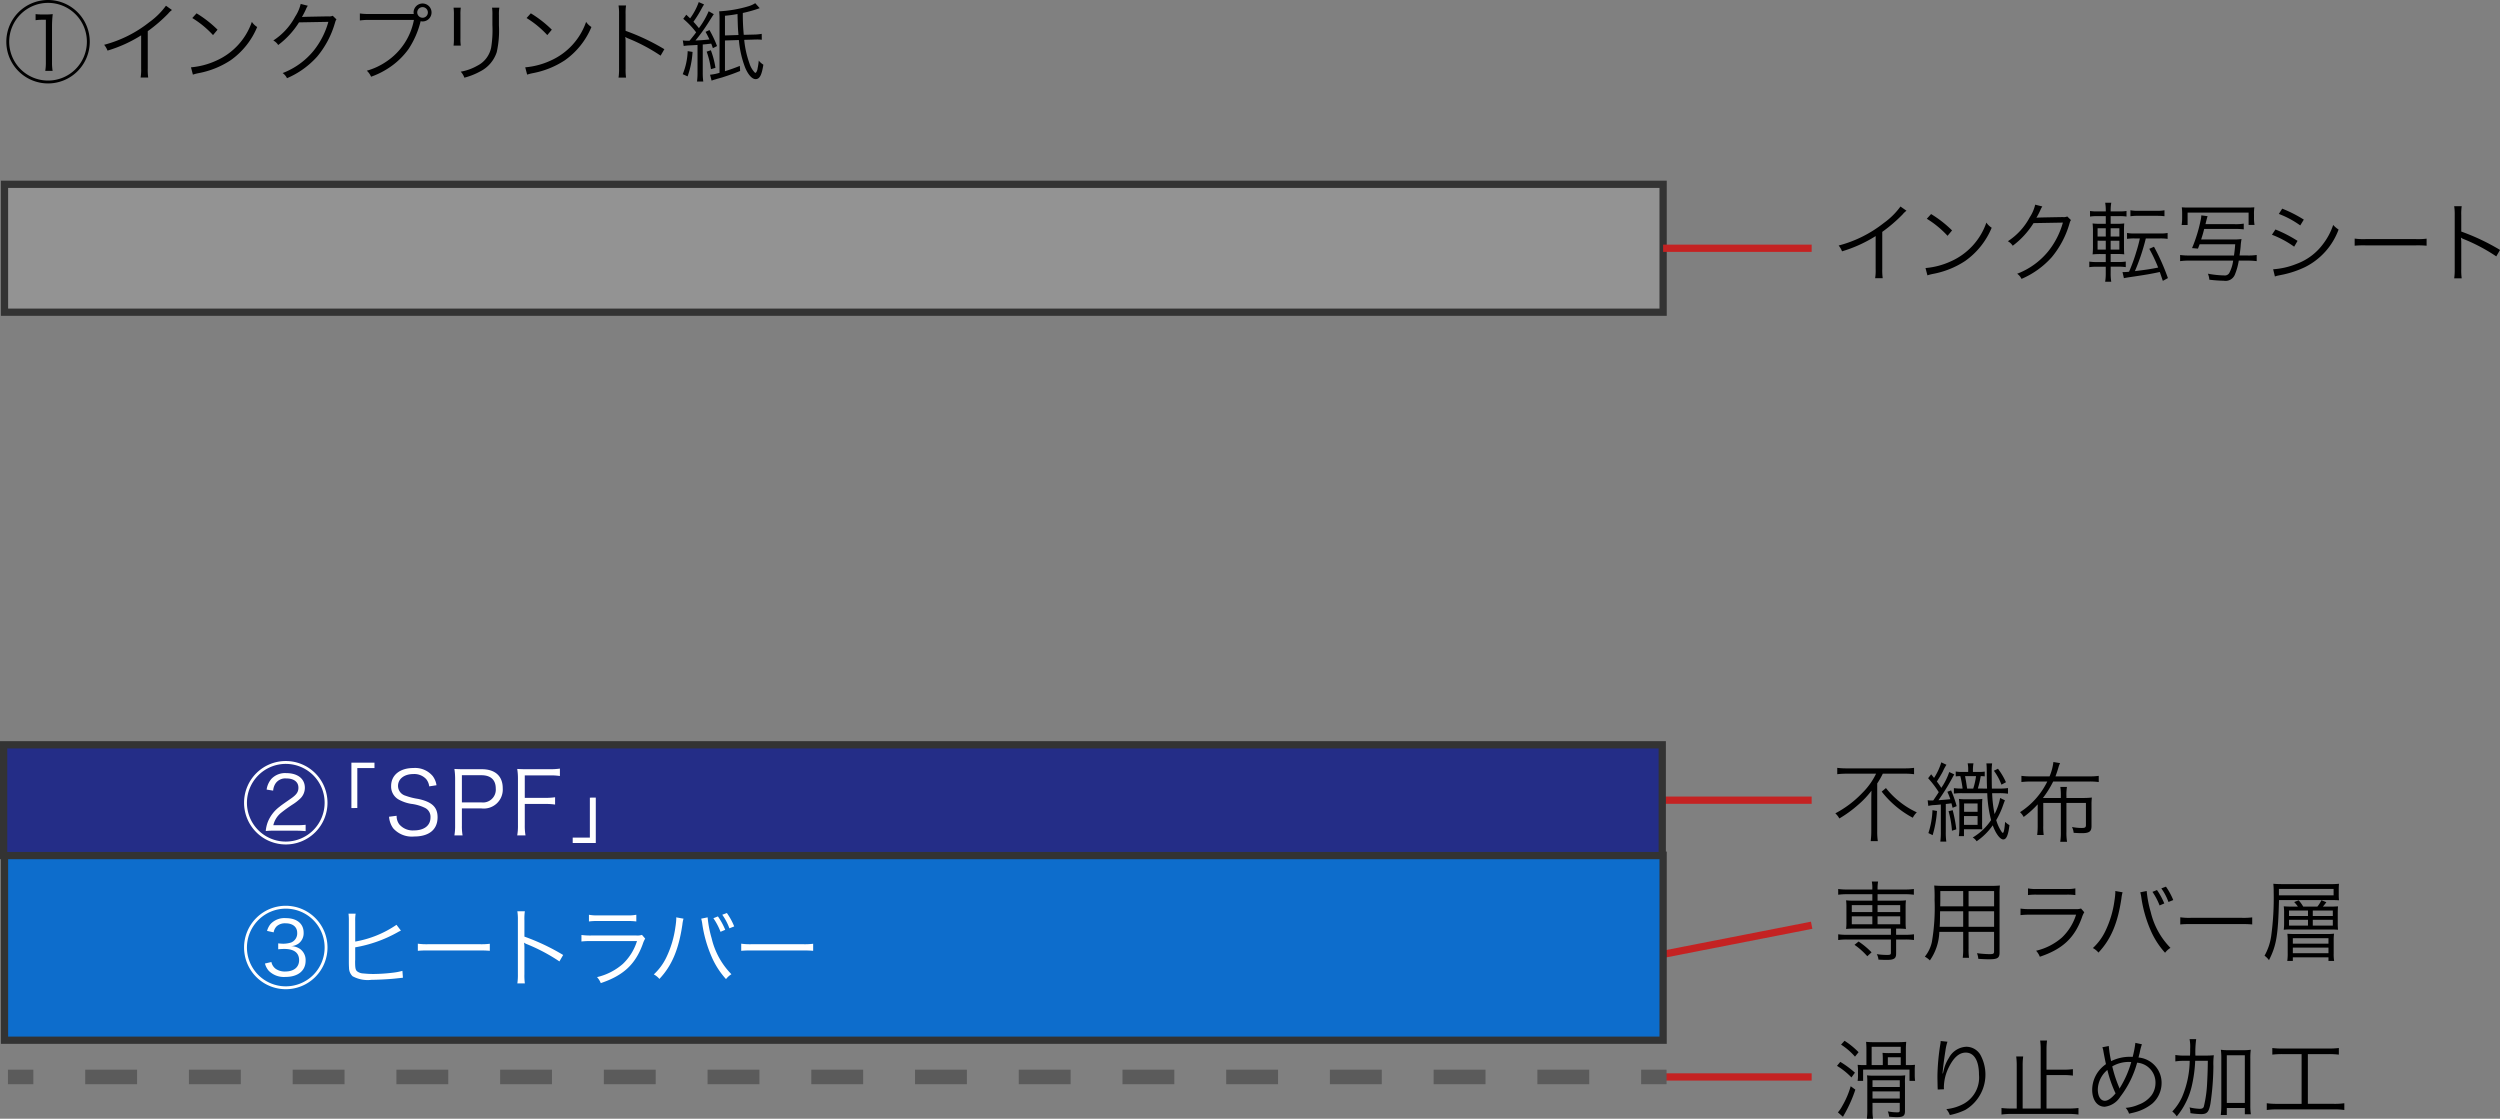 <svg id="レイヤー_1" data-name="レイヤー 1" xmlns="http://www.w3.org/2000/svg" viewBox="0 0 344.275 154.061"><rect x="0" y="0" width="344.275" height="154.061" fill="#808080" stroke="none"/><defs><style>.cls-1{fill:#939393;}.cls-1,.cls-3,.cls-4{stroke:#333;}.cls-1,.cls-2,.cls-3,.cls-4,.cls-6,.cls-7{stroke-miterlimit:10;}.cls-2,.cls-6,.cls-7{fill:none;}.cls-2{stroke:#c42222;}.cls-3{fill:#0d6dcc;}.cls-4{fill:#242d87;}.cls-5{fill:#fff;}.cls-6,.cls-7{stroke:#5b5b5b;stroke-width:2px;}.cls-7{stroke-dasharray:7.142 7.142;}</style></defs><path d="M12.361,5.991A5.745,5.745,0,1,1,6.616.246,5.749,5.749,0,0,1,12.361,5.991Zm-11.094,0A5.349,5.349,0,1,0,6.616.642,5.357,5.357,0,0,0,1.267,5.991ZM4.9,2.188a6.275,6.275,0,0,0,.852.049h.659a6.138,6.138,0,0,0,.852-.049,14.392,14.392,0,0,0-.1,1.692V8.857a6.718,6.718,0,0,0,.084,1.151H6.232a6.909,6.909,0,0,0,.084-1.151V2.968H5.788a6.009,6.009,0,0,0-.887.06Z" transform="translate(0 -0.246)"/><path d="M23.682,1.625a2.747,2.747,0,0,0-.527.5A21.193,21.193,0,0,1,20.348,4.54V9.648a7.972,7.972,0,0,0,.06,1.272H19.365a6.255,6.255,0,0,0,.072-1.248V5.115a18.743,18.743,0,0,1-4.63,2.1,2.8,2.8,0,0,0-.467-.8A16.883,16.883,0,0,0,20.564,3.3a10.085,10.085,0,0,0,2.291-2.267Z" transform="translate(0 -0.246)"/><path d="M26.3,9.517a10.452,10.452,0,0,0,3.49-.924,9.062,9.062,0,0,0,4.894-5.337,2.39,2.39,0,0,0,.731.708,10.512,10.512,0,0,1-3.658,4.581,12.088,12.088,0,0,1-4.474,1.787,6.343,6.343,0,0,0-.719.192Zm.768-7.436a15.644,15.644,0,0,1,2.89,2.254l-.623.744a13.236,13.236,0,0,0-2.855-2.35Z" transform="translate(0 -0.246)"/><path d="M42.39,1.037a2.258,2.258,0,0,0-.263.492A11.621,11.621,0,0,1,41.575,2.6c.156-.036.156-.036,3.622-.1a1.2,1.2,0,0,0,.624-.083l.515.5c-.108.144-.108.156-.24.588a12.691,12.691,0,0,1-2.4,4.51,11.76,11.76,0,0,1-4.174,3,1.815,1.815,0,0,0-.6-.708,10.2,10.2,0,0,0,4.233-3.034,11.031,11.031,0,0,0,2.063-4.018l-4.042.072a11.553,11.553,0,0,1-2.866,3.118,1.782,1.782,0,0,0-.672-.623,8.9,8.9,0,0,0,3.011-3.286A5.463,5.463,0,0,0,41.407.786Z" transform="translate(0 -0.246)"/><path d="M56.98,2.177a1.849,1.849,0,0,1-.024-.228A1.236,1.236,0,1,1,58.191,3.2a1.149,1.149,0,0,1-.264-.036A12.255,12.255,0,0,1,56.26,7a10.33,10.33,0,0,1-2.95,2.747A10.9,10.9,0,0,1,51.1,10.812a2.33,2.33,0,0,0-.588-.828,9.187,9.187,0,0,0,2.711-1.271A8.867,8.867,0,0,0,57,2.992H50.9a8.323,8.323,0,0,0-1.343.072V2.1a8.44,8.44,0,0,0,1.355.073H56.98Zm.479-.216a.743.743,0,0,0,.732.731.732.732,0,1,0-.732-.731Z" transform="translate(0 -0.246)"/><path d="M63.455,1.3a6.549,6.549,0,0,0-.048.995V5.523a6.34,6.34,0,0,0,.048,1H62.46a7.259,7.259,0,0,0,.048-1.007v-3.2A7.057,7.057,0,0,0,62.46,1.3Zm5.313,0a5.356,5.356,0,0,0-.06,1.044V3.76a13.511,13.511,0,0,1-.3,3.658A4.553,4.553,0,0,1,66.13,10.08a9.437,9.437,0,0,1-2.183.864,2.3,2.3,0,0,0-.5-.828A7,7,0,0,0,65.722,9.3,3.579,3.579,0,0,0,67.641,6.77a14.9,14.9,0,0,0,.168-3.058V2.356A6.665,6.665,0,0,0,67.761,1.3Z" transform="translate(0 -0.246)"/><path d="M72.329,9.517a10.464,10.464,0,0,0,3.491-.924,9.06,9.06,0,0,0,4.893-5.337,2.4,2.4,0,0,0,.732.708,10.521,10.521,0,0,1-3.659,4.581,12.082,12.082,0,0,1-4.473,1.787,6.232,6.232,0,0,0-.719.192ZM73.1,2.081a15.653,15.653,0,0,1,2.891,2.254l-.624.744a13.255,13.255,0,0,0-2.854-2.35Z" transform="translate(0 -0.246)"/><path d="M85.179,10.932a7.718,7.718,0,0,0,.072-1.26V2.225A7.115,7.115,0,0,0,85.179,1h1.032a7.532,7.532,0,0,0-.06,1.248V4.491a29.8,29.8,0,0,1,5.337,2.531l-.516.888A24.383,24.383,0,0,0,86.5,5.535a1.331,1.331,0,0,1-.371-.2l-.024.012a4.183,4.183,0,0,1,.048.708v3.61a8.154,8.154,0,0,0,.06,1.271Z" transform="translate(0 -0.246)"/><path d="M95.373,7.394a12.123,12.123,0,0,1-.684,3.37l-.671-.3A9.157,9.157,0,0,0,94.7,7.286ZM94.03,5.811a3.391,3.391,0,0,0,.647.047c.072,0,.072,0,.288-.011.684-.852.684-.852.9-1.152A11.685,11.685,0,0,0,94.09,2.836l.42-.564c.251.241.347.336.527.5A8.706,8.706,0,0,0,96.224.534l.732.323c-.084.132-.156.252-.288.48a15.457,15.457,0,0,1-1.175,1.907c.324.348.468.528.755.876a11.1,11.1,0,0,0,1.344-2.327L98.3,2.2c-.108.144-.108.144-.743,1.151a23.969,23.969,0,0,1-1.787,2.471c.9-.036,1.283-.073,1.93-.144-.227-.468-.287-.6-.539-1.044l.539-.252A15.333,15.333,0,0,1,98.743,6.59l-.576.288a5.941,5.941,0,0,0-.227-.624c-.732.084-.744.084-1.164.121v3.873a8.714,8.714,0,0,0,.072,1.224h-.863a9.077,9.077,0,0,0,.071-1.236v-3.8c-.419.023-.743.047-1.043.059a6.532,6.532,0,0,0-.863.084Zm3.861,1.355a11.873,11.873,0,0,1,.636,2.422l-.623.181a12.063,12.063,0,0,0-.588-2.411Zm6.729-5.793a18.768,18.768,0,0,1-2.327.66,28.953,28.953,0,0,0,.132,3.01l1.343-.036a6.458,6.458,0,0,0,1.128-.1l.011.816a5.076,5.076,0,0,0-.755-.036c-.132,0-.264,0-.384.012l-1.283.036a13.13,13.13,0,0,0,.719,3.226,3.1,3.1,0,0,0,.636,1.163.32.32,0,0,0,.24.156,1.227,1.227,0,0,0,.252-.636,8.272,8.272,0,0,0,.156-1.055,2.445,2.445,0,0,0,.635.564c-.227,1.451-.515,1.991-1.067,1.991-.48,0-1.019-.588-1.439-1.584a13.737,13.737,0,0,1-.864-3.8l-1.919.06v4.233c.828-.264,1.224-.408,2.051-.731l.036.7c-.887.359-1.427.551-2.254.815-.2.072-.2.072-.948.276a3.366,3.366,0,0,1-.4.119c-.167.061-.216.073-.324.121l-.216-.816a6.507,6.507,0,0,0,1.308-.264V2.884a9.771,9.771,0,0,0-.048-1.079,17.256,17.256,0,0,0,4.042-.7,3.672,3.672,0,0,0,.923-.42Zm-2.926,3.694c-.084-1.031-.084-1.031-.133-2.89-.659.119-.923.156-1.727.24v2.71Z" transform="translate(0 -0.246)"/><rect class="cls-1" x="0.619" y="25.38" width="228.409" height="17.614"/><path d="M262.542,29.267a2.716,2.716,0,0,0-.528.5,21.056,21.056,0,0,1-2.807,2.411v5.109a7.932,7.932,0,0,0,.061,1.271h-1.044a6.255,6.255,0,0,0,.072-1.248V32.757a18.717,18.717,0,0,1-4.629,2.1,2.778,2.778,0,0,0-.468-.8,16.875,16.875,0,0,0,6.224-3.106,10.043,10.043,0,0,0,2.291-2.267Z" transform="translate(0 -0.246)"/><path d="M265.161,37.159a10.446,10.446,0,0,0,3.491-.924,9.059,9.059,0,0,0,4.892-5.337,2.426,2.426,0,0,0,.732.708,10.512,10.512,0,0,1-3.658,4.581,12.065,12.065,0,0,1-4.473,1.787,6.3,6.3,0,0,0-.72.192Zm.768-7.436a15.645,15.645,0,0,1,2.89,2.255l-.623.743a13.26,13.26,0,0,0-2.855-2.35Z" transform="translate(0 -0.246)"/><path d="M281.25,28.679a2.292,2.292,0,0,0-.264.492,11.357,11.357,0,0,1-.552,1.068c.156-.036.156-.036,3.622-.1a1.19,1.19,0,0,0,.624-.084l.516.5c-.108.143-.108.155-.24.587a12.709,12.709,0,0,1-2.4,4.51,11.76,11.76,0,0,1-4.174,3,1.793,1.793,0,0,0-.6-.708,10.2,10.2,0,0,0,4.235-3.034A11.029,11.029,0,0,0,284.08,30.9l-4.042.072a11.522,11.522,0,0,1-2.866,3.118,1.79,1.79,0,0,0-.672-.623,8.889,8.889,0,0,0,3.011-3.286,5.5,5.5,0,0,0,.756-1.751Z" transform="translate(0 -0.246)"/><path d="M290.658,37.962a6.45,6.45,0,0,0,.084,1.08H289.9a6.7,6.7,0,0,0,.084-1.092v-.971h-1.212a6.312,6.312,0,0,0-1.055.06v-.768a5.9,5.9,0,0,0,1.043.06h1.224v-1.1h-.648a9.642,9.642,0,0,0-1.164.048,10.319,10.319,0,0,0,.049-1.188V32.169a9.757,9.757,0,0,0-.049-1.151,8.888,8.888,0,0,0,1.116.048h.7V30.011h-1.128a6.045,6.045,0,0,0-1.043.06V29.3a6.055,6.055,0,0,0,1.055.06h1.116v-.156a6.217,6.217,0,0,0-.084-1.043h.839a6.017,6.017,0,0,0-.084,1.043v.156h1.116a6.21,6.21,0,0,0,1.067-.06v.768a5.893,5.893,0,0,0-1.044-.06h-1.139v1.055h.828a7,7,0,0,0,1.044-.048c-.025.24-.037.576-.037,1.128v1.942c0,.588.012.936.037,1.188a7.794,7.794,0,0,0-1.092-.048h-.78v1.1h1.08a5.556,5.556,0,0,0,1-.06v.768a6.186,6.186,0,0,0-1.032-.06h-1.043Zm-1.8-6.284v1.139h1.128V31.678Zm0,1.715v1.223h1.128V33.393Zm3-.576V31.678h-1.2v1.139Zm0,1.8V33.393h-1.2v1.223Zm2.11-1.535a6.587,6.587,0,0,0-1.055.06v-.816a5.1,5.1,0,0,0,1.068.072h3.454a5.031,5.031,0,0,0,1.067-.072v.816a6.567,6.567,0,0,0-1.067-.06H295.5a29.083,29.083,0,0,1-1.5,4.5c1.487-.181,2.159-.276,3.2-.492a21.272,21.272,0,0,0-1.222-2.579l.647-.288a29.428,29.428,0,0,1,1.919,4.318l-.7.384-.419-1.224c-1.152.252-2.039.408-4.282.732-.289.048-.432.072-.66.12l-.192-.84a6.4,6.4,0,0,0,.9-.047,23.423,23.423,0,0,0,1.008-2.771,18.709,18.709,0,0,0,.48-1.811ZM293.38,29.2a4.975,4.975,0,0,0,1.068.072h2.567a4.841,4.841,0,0,0,1.055-.072v.816a1.459,1.459,0,0,1-.276-.024c-.156-.012-.456-.024-.779-.024h-2.567a6.623,6.623,0,0,0-1.068.059Z" transform="translate(0 -0.246)"/><path d="M307.688,31.114a6.82,6.82,0,0,0,1.3-.072v.791a9.3,9.3,0,0,0-1.3-.059h-4.15c-.132.527-.2.779-.42,1.451h4.354a8.027,8.027,0,0,0,1.211-.06,7.276,7.276,0,0,0-.108.8c-.024.42-.084.864-.168,1.464h1.032a7.432,7.432,0,0,0,1.331-.072v.851a10.321,10.321,0,0,0-1.331-.072H308.3a8.392,8.392,0,0,1-.527,1.907,1.379,1.379,0,0,1-1.524.864,18.285,18.285,0,0,1-2-.144,2.669,2.669,0,0,0-.2-.828,13.368,13.368,0,0,0,2.219.24.718.718,0,0,0,.72-.324,5.087,5.087,0,0,0,.54-1.715h-5.985a8.8,8.8,0,0,0-1.319.072V35.36a8.6,8.6,0,0,0,1.319.072h6.1c.084-.6.107-.792.168-1.548h-4.9l-.229.6-.815-.072a19.9,19.9,0,0,0,1.175-3.8,3.439,3.439,0,0,0,.1-.707l.863.108c-.059.192-.107.347-.287,1.1Zm-7.256.12a6.251,6.251,0,0,0,.071-1v-.492a6.649,6.649,0,0,0-.048-.948c.252.024.565.036,1.128.036h7.724c.563,0,.875-.012,1.14-.036a6.376,6.376,0,0,0-.049.948v.5a5.894,5.894,0,0,0,.072.984h-.815V29.519h-8.4v1.715Z" transform="translate(0 -0.246)"/><path d="M313.349,31.846a18.206,18.206,0,0,1,3.046,1.571l-.468.8a13.293,13.293,0,0,0-3.059-1.643Zm-.313,5.481a10.36,10.36,0,0,0,3.227-.744,7.894,7.894,0,0,0,3.6-2.674,8.94,8.94,0,0,0,1.439-2.687,3.581,3.581,0,0,0,.744.635,9.406,9.406,0,0,1-4.618,5.17,13.688,13.688,0,0,1-3.034,1.031c-.192.036-.407.084-.648.132a2.775,2.775,0,0,0-.467.132Zm1.248-8.348a17.8,17.8,0,0,1,2.974,1.511l-.491.8a12.622,12.622,0,0,0-2.95-1.583Z" transform="translate(0 -0.246)"/><path d="M324.261,33.1a8.489,8.489,0,0,0,1.487.072h6.969a9.449,9.449,0,0,0,1.451-.06v.971a13.806,13.806,0,0,0-1.464-.047h-6.956a13.185,13.185,0,0,0-1.487.047Z" transform="translate(0 -0.246)"/><path d="M337.966,38.574a7.718,7.718,0,0,0,.072-1.26V29.867a7.093,7.093,0,0,0-.072-1.223H339a7.544,7.544,0,0,0-.059,1.247v2.242a29.832,29.832,0,0,1,5.337,2.531l-.516.888a24.412,24.412,0,0,0-4.474-2.375,1.353,1.353,0,0,1-.372-.2l-.023.012a4.191,4.191,0,0,1,.048.708V37.3A8.187,8.187,0,0,0,339,38.574Z" transform="translate(0 -0.246)"/><line class="cls-2" x1="229.028" y1="34.187" x2="249.483" y2="34.187"/><path d="M254.338,123.389a8.46,8.46,0,0,0-1.2.072v-.792a8.3,8.3,0,0,0,1.212.072h3.489v-.108a4.5,4.5,0,0,0-.071-.995h.863a5.941,5.941,0,0,0-.072.995v.108h3.8a8.242,8.242,0,0,0,1.2-.072v.792a8.532,8.532,0,0,0-1.188-.072H258.56v.887h2.89a8.079,8.079,0,0,0,1.02-.047,6.447,6.447,0,0,0-.048.863v2.243a6.187,6.187,0,0,0,.048.839,9.122,9.122,0,0,0-1.031-.048h-.325v.852h1.26a8.217,8.217,0,0,0,1.2-.072v.792a8.333,8.333,0,0,0-1.187-.073h-1.272v1.956c0,.659-.288.851-1.271.851-.312,0-.455,0-1.163-.036a1.9,1.9,0,0,0-.228-.755,9.079,9.079,0,0,0,1.427.108c.432,0,.516-.048.516-.3v-1.824h-6.057a8.767,8.767,0,0,0-1.2.073v-.792a8.3,8.3,0,0,0,1.212.072H260.4v-.852h-5.157a8.919,8.919,0,0,0-1.02.048,6.422,6.422,0,0,0,.049-.839v-2.243a6.8,6.8,0,0,0-.049-.863,7.97,7.97,0,0,0,1.02.047h2.6v-.887Zm.672,1.5v.96h2.83v-.96Zm0,1.548v1.091h2.83v-1.091Zm2.135,5.492a9.683,9.683,0,0,0-1.763-1.571l.564-.456a10.917,10.917,0,0,1,1.787,1.488Zm1.415-6.08h3.118v-.96H258.56Zm0,1.679h3.118v-1.091H258.56Z" transform="translate(0 -0.246)"/><path d="M271.093,130.837a8.615,8.615,0,0,0,.06,1.308h-.864a8.771,8.771,0,0,0,.061-1.308V128.57h-3.286a7.237,7.237,0,0,1-1.3,3.934,2.926,2.926,0,0,0-.695-.516,4.824,4.824,0,0,0,.971-2.027,28.072,28.072,0,0,0,.371-5.816,18.226,18.226,0,0,0-.048-1.955,12.794,12.794,0,0,0,1.32.048h6.452a11.594,11.594,0,0,0,1.271-.048,10.15,10.15,0,0,0-.047,1.175v8.048c0,.755-.276.935-1.44.935-.384,0-.983-.024-1.486-.06a2.837,2.837,0,0,0-.181-.779,15.328,15.328,0,0,0,1.716.132c.527,0,.635-.06.635-.36V128.57h-3.514Zm-3.922-5.1c-.012.336-.012.623-.012.791-.011.744-.011.792-.047,1.344h3.238V125.74Zm3.179-2.782H267.2v1.427l-.013.671h3.167Zm4.257,2.1v-2.1h-3.514v2.1Zm-3.514,2.819h3.514V125.74h-3.514Z" transform="translate(0 -0.246)"/><path d="M278.246,125.368a8.634,8.634,0,0,0,1.4.072H285.8a2.02,2.02,0,0,0,.779-.084l.445.516a3.435,3.435,0,0,0-.336.755c-1.02,2.8-2.675,4.33-5.782,5.373a2.585,2.585,0,0,0-.515-.827,8.239,8.239,0,0,0,3.562-1.823,7.391,7.391,0,0,0,1.943-3.142h-6.261a11.038,11.038,0,0,0-1.391.06Zm1.032-2.783a5.434,5.434,0,0,0,1.259.084h4a5.449,5.449,0,0,0,1.26-.084v.924a7.982,7.982,0,0,0-1.247-.06h-4.03a7.982,7.982,0,0,0-1.247.06Z" transform="translate(0 -0.246)"/><path d="M292.3,123.125a4.721,4.721,0,0,0-.156.816c-.5,3.418-1.451,5.673-3.166,7.484a2.64,2.64,0,0,0-.768-.624,7.688,7.688,0,0,0,1.738-2.375,13.877,13.877,0,0,0,1.236-4.161,9.518,9.518,0,0,0,.12-1.128,1.326,1.326,0,0,0-.012-.192Zm3.321-.18a15.158,15.158,0,0,0,.552,2.879,10.473,10.473,0,0,0,2.723,4.953,2.78,2.78,0,0,0-.743.672,11.16,11.16,0,0,1-2-3.118,17.56,17.56,0,0,1-1.26-4.414,5.616,5.616,0,0,0-.155-.792Zm1.416-.132a9.455,9.455,0,0,1,1.007,1.847l-.647.276a8.9,8.9,0,0,0-.984-1.871Zm1.236-.467a9.114,9.114,0,0,1,1.006,1.847l-.659.264a7.935,7.935,0,0,0-.983-1.872Z" transform="translate(0 -0.246)"/><path d="M300.248,126.567a8.5,8.5,0,0,0,1.488.072H308.7a9.473,9.473,0,0,0,1.452-.06v.972a13.74,13.74,0,0,0-1.464-.048h-6.956a13.132,13.132,0,0,0-1.488.048Z" transform="translate(0 -0.246)"/><path d="M313.84,124.193c-.12,4.845-.348,6.248-1.379,8.275a2.712,2.712,0,0,0-.612-.612,7.773,7.773,0,0,0,.912-2.674,38.774,38.774,0,0,0,.348-6.069,11.128,11.128,0,0,0-.048-1.163c.419.036.815.048,1.438.048h6.345a11.381,11.381,0,0,0,1.26-.048,7.944,7.944,0,0,0-.036.8v.708a6.5,6.5,0,0,0,.036.768c-.372-.024-.7-.036-1.2-.036Zm7.52-.648v-.887h-7.532v.887Zm-4.917,1.547a4.745,4.745,0,0,0-.516-.623l.623-.24a4.983,4.983,0,0,1,.624.863h1.955a4.375,4.375,0,0,0,.552-.875l.683.276c-.179.239-.288.383-.479.6h.983a10.894,10.894,0,0,0,1.1-.036c-.024.312-.036.588-.036.923v1.368c0,.42.012.659.036.935-.3-.024-.612-.035-1.056-.035h-5.337a7.846,7.846,0,0,0-1.08.035,6.906,6.906,0,0,0,.049-.959v-1.271a6.625,6.625,0,0,0-.049-1,9.658,9.658,0,0,0,1.092.036Zm3.813,3.778a8.672,8.672,0,0,0,1.164-.048,7.015,7.015,0,0,0-.048.936v1.81a5.878,5.878,0,0,0,.06,1.008h-.779v-.492h-4.906v.492h-.767a6.6,6.6,0,0,0,.059-1.055v-1.715a7.541,7.541,0,0,0-.048-.972c.276.024.648.036,1.164.036Zm-5.037-2.482h2.615v-.756h-2.615Zm0,1.319h2.615v-.792h-2.615Zm.528,2.494h4.906v-.755h-4.906Zm0,1.308h4.906v-.768h-4.906Zm2.746-5.121h2.759v-.756h-2.759Zm0,1.319h2.759v-.792h-2.759Z" transform="translate(0 -0.246)"/><line class="cls-2" x1="229.028" y1="131.419" x2="249.483" y2="127.414"/><rect class="cls-3" x="0.619" y="117.77" width="228.409" height="25.478"/><line class="cls-2" x1="229.028" y1="110.194" x2="249.483" y2="110.194"/><rect class="cls-4" x="0.5" y="102.565" width="228.409" height="15.257"/><path class="cls-5" d="M45.1,110.792a5.745,5.745,0,1,1-5.745-5.746A5.748,5.748,0,0,1,45.1,110.792Zm-11.094,0a5.349,5.349,0,1,0,5.349-5.35A5.356,5.356,0,0,0,34.007,110.792Zm3.73,3.849a9.3,9.3,0,0,0-1.139.048,4.571,4.571,0,0,1,.311-1.319,4.934,4.934,0,0,1,1.572-2.015c.239-.2.467-.36,1.5-1.08.851-.575,1.115-.959,1.115-1.559,0-.791-.623-1.271-1.667-1.271a1.638,1.638,0,0,0-1.463.66,2.073,2.073,0,0,0-.348,1.019l-.9-.144a2.869,2.869,0,0,1,.659-1.475,2.583,2.583,0,0,1,2.051-.792c1.571,0,2.555.78,2.555,2.016a2.048,2.048,0,0,1-.672,1.522,6.414,6.414,0,0,1-1.031.792,19.439,19.439,0,0,0-1.607,1.164,3.118,3.118,0,0,0-1.032,1.679h3.226a9.718,9.718,0,0,0,1.224-.06v.875c-.456-.036-.828-.06-1.235-.06Z" transform="translate(0 -0.246)"/><path class="cls-5" d="M48.391,111.523v-6.249h3.178v.744H49.206v5.5Z" transform="translate(0 -0.246)"/><path class="cls-5" d="M59.108,108.537a1.968,1.968,0,0,0-.419-1,2.225,2.225,0,0,0-1.776-.695c-1.235,0-2.1.659-2.1,1.631a1.413,1.413,0,0,0,1.043,1.355,8.787,8.787,0,0,0,1.715.432c1.919.407,2.687,1.139,2.687,2.53,0,1.691-1.164,2.651-3.227,2.651a3.425,3.425,0,0,1-2.89-1.139,3.092,3.092,0,0,1-.564-1.584l1.044-.132a1.869,1.869,0,0,0,.371,1.188,2.428,2.428,0,0,0,2,.827c1.428,0,2.291-.671,2.291-1.787a1.37,1.37,0,0,0-.695-1.283,5.9,5.9,0,0,0-1.979-.588,5.4,5.4,0,0,1-1.631-.551,2.049,2.049,0,0,1-1.116-1.9c0-1.511,1.211-2.482,3.07-2.482a3.161,3.161,0,0,1,2.651,1.1,2.752,2.752,0,0,1,.527,1.271Z" transform="translate(0 -0.246)"/><path class="cls-5" d="M62.575,115.289a7.425,7.425,0,0,0,.1-1.343v-6.441a8.84,8.84,0,0,0-.1-1.367c.432.024.768.036,1.319.036h2.447c1.847,0,2.891.948,2.891,2.615a2.617,2.617,0,0,1-2.951,2.782H63.607v2.363a7.411,7.411,0,0,0,.095,1.355Zm3.706-4.546a1.767,1.767,0,0,0,1.991-1.907c0-1.2-.7-1.835-1.991-1.835H63.607v3.742Z" transform="translate(0 -0.246)"/><path class="cls-5" d="M72.267,113.886a7.542,7.542,0,0,0,.1,1.4h-1.14a7.444,7.444,0,0,0,.1-1.4v-6.381a8.216,8.216,0,0,0-.1-1.367c.42.024.744.036,1.32.036h3.178a9.327,9.327,0,0,0,1.379-.084v1.019a8.417,8.417,0,0,0-1.379-.084H72.267v3.095h2.806a9.179,9.179,0,0,0,1.368-.084v1.007a8.365,8.365,0,0,0-1.368-.084H72.267Z" transform="translate(0 -0.246)"/><path class="cls-5" d="M82.046,110.084v6.249H78.867v-.744H81.23v-5.5Z" transform="translate(0 -0.246)"/><path class="cls-5" d="M45.1,130.725a5.745,5.745,0,1,1-5.745-5.745A5.749,5.749,0,0,1,45.1,130.725Zm-11.094,0a5.349,5.349,0,1,0,5.349-5.349A5.356,5.356,0,0,0,34.007,130.725Zm3.37,2a1.527,1.527,0,0,0,.588.935,2.174,2.174,0,0,0,1.319.372c1.176,0,1.907-.588,1.907-1.559,0-1.019-.7-1.547-2.038-1.547a7.537,7.537,0,0,0-.84.048v-.816c.228.024.54.048.732.048a3.691,3.691,0,0,0,1.043-.167,1.347,1.347,0,0,0,.839-1.344c0-.792-.611-1.3-1.595-1.3a1.714,1.714,0,0,0-1.2.384,1.5,1.5,0,0,0-.444.863l-.911-.2a2.536,2.536,0,0,1,.491-.959,2.613,2.613,0,0,1,2.111-.8c1.5,0,2.435.768,2.435,1.991a1.772,1.772,0,0,1-.72,1.523,2.061,2.061,0,0,1-1.007.348,2.158,2.158,0,0,1,1.3.432,1.894,1.894,0,0,1,.7,1.571c0,1.379-1.056,2.231-2.771,2.231a2.944,2.944,0,0,1-2.3-.84,2.429,2.429,0,0,1-.528-1.007Z" transform="translate(0 -0.246)"/><path class="cls-5" d="M48.918,129.909A14.419,14.419,0,0,0,54.6,127.6l.612.8a4.249,4.249,0,0,0-.516.264,18.241,18.241,0,0,1-5.781,2.039v1.751a.211.211,0,0,1-.012.072v.144c0,.839.048,1.115.252,1.319a1.516,1.516,0,0,0,.912.312,12.483,12.483,0,0,0,1.415.072,23.707,23.707,0,0,0,2.746-.192,7.987,7.987,0,0,0,1.188-.24l.071.948-1.127.12c-.768.083-2.351.167-3.178.167a4.349,4.349,0,0,1-2.627-.491,1.6,1.6,0,0,1-.491-1.152c-.013-.2-.024-.443-.024-.935v-5.529a7.192,7.192,0,0,0-.048-1h.983a5.547,5.547,0,0,0-.06,1.008Z" transform="translate(0 -0.246)"/><path class="cls-5" d="M57.54,130.2a8.489,8.489,0,0,0,1.488.072H66a9.465,9.465,0,0,0,1.452-.06v.972a13.717,13.717,0,0,0-1.463-.048H59.028a13.109,13.109,0,0,0-1.488.048Z" transform="translate(0 -0.246)"/><path class="cls-5" d="M71.245,135.666a7.7,7.7,0,0,0,.072-1.259v-7.448a7.1,7.1,0,0,0-.072-1.223h1.032a7.511,7.511,0,0,0-.06,1.247v2.243a29.683,29.683,0,0,1,5.336,2.53l-.515.888a24.506,24.506,0,0,0-4.474-2.375,1.331,1.331,0,0,1-.371-.2l-.024.012a4.3,4.3,0,0,1,.048.708v3.61a8.146,8.146,0,0,0,.06,1.271Z" transform="translate(0 -0.246)"/><path class="cls-5" d="M80.072,129a8.607,8.607,0,0,0,1.4.072h6.153a2.026,2.026,0,0,0,.78-.084l.443.515a3.5,3.5,0,0,0-.335.756c-1.02,2.795-2.675,4.33-5.781,5.373a2.6,2.6,0,0,0-.516-.827,8.228,8.228,0,0,0,3.562-1.824,7.368,7.368,0,0,0,1.943-3.142h-6.26a11.212,11.212,0,0,0-1.391.06Zm1.031-2.783a5.439,5.439,0,0,0,1.259.084h4.006a5.439,5.439,0,0,0,1.259-.084v.924a7.99,7.99,0,0,0-1.247-.06H82.35a7.99,7.99,0,0,0-1.247.06Z" transform="translate(0 -0.246)"/><path class="cls-5" d="M94.126,126.755a4.832,4.832,0,0,0-.156.816c-.5,3.418-1.451,5.673-3.166,7.484a2.614,2.614,0,0,0-.768-.624,7.721,7.721,0,0,0,1.74-2.375,13.906,13.906,0,0,0,1.235-4.161,9.518,9.518,0,0,0,.12-1.128,1.326,1.326,0,0,0-.012-.192Zm3.322-.18A15.079,15.079,0,0,0,98,129.454a10.464,10.464,0,0,0,2.723,4.953,2.783,2.783,0,0,0-.744.672,11.2,11.2,0,0,1-2-3.119,17.624,17.624,0,0,1-1.259-4.413,5.573,5.573,0,0,0-.156-.792Zm1.416-.132a9.562,9.562,0,0,1,1.007,1.847l-.648.276a8.831,8.831,0,0,0-.983-1.871Zm1.235-.467a9.121,9.121,0,0,1,1.008,1.847l-.66.263a7.912,7.912,0,0,0-.984-1.871Z" transform="translate(0 -0.246)"/><path class="cls-5" d="M102.073,130.2a8.489,8.489,0,0,0,1.488.072h6.968a9.457,9.457,0,0,0,1.451-.06v.972a13.705,13.705,0,0,0-1.463-.048h-6.956a13.109,13.109,0,0,0-1.488.048Z" transform="translate(0 -0.246)"/><path d="M254.315,106.79a10.81,10.81,0,0,0-1.308.072v-.876a9.853,9.853,0,0,0,1.295.072h7.976a9.29,9.29,0,0,0,1.307-.072v.876a10.063,10.063,0,0,0-1.295-.072h-3.01a10.18,10.18,0,0,1-.768,1.343v6.644a8.6,8.6,0,0,0,.084,1.3h-.983a11.245,11.245,0,0,0,.084-1.3V110.5c0-.48.011-.888.024-1.368a12.218,12.218,0,0,1-1.835,1.943,16.5,16.5,0,0,1-2.591,1.883,2.713,2.713,0,0,0-.552-.707,14.339,14.339,0,0,0,3.706-2.8,9.6,9.6,0,0,0,1.907-2.662Zm5.4,1.979a11.284,11.284,0,0,0,1.848,1.858,11.572,11.572,0,0,0,2.4,1.488,2.775,2.775,0,0,0-.551.743,13.424,13.424,0,0,1-4.283-3.6Z" transform="translate(0 -0.246)"/><path d="M265.461,110.448a3.129,3.129,0,0,0,.481.035c.047,0,.071,0,.287-.011.324-.468.576-.852.756-1.14a13.742,13.742,0,0,0-1.463-1.919l.42-.539c.2.251.252.312.395.5a8.273,8.273,0,0,0,1-2.147l.708.336a6.087,6.087,0,0,0-.479.888c-.2.4-.529.935-.84,1.415.288.384.42.576.611.876a8.741,8.741,0,0,0,1.092-2.183l.7.335c-.1.145-.143.228-.359.624a29.886,29.886,0,0,1-1.823,2.927c1.247-.1,1.247-.1,1.631-.144a10,10,0,0,0-.408-1.02l.516-.192a15.913,15.913,0,0,1,.768,2.171l-.564.228c-.072-.3-.1-.408-.156-.624-.4.06-.4.06-.779.1v3.8a9.018,9.018,0,0,0,.071,1.38H267.2a9.165,9.165,0,0,0,.073-1.38v-3.73c-.241.024-.241.024-.78.072a4.82,4.82,0,0,0-.948.12Zm1.284,1.475a15.684,15.684,0,0,1-.6,3.334l-.587-.288a11.393,11.393,0,0,0,.563-3.154Zm2.159-.108a19.368,19.368,0,0,1,.5,2.639l-.6.192a12.988,12.988,0,0,0-.468-2.687Zm4.737-2.975c-.036-.671-.036-.863-.048-2.578a7.292,7.292,0,0,0-.048-.887h.792a6.817,6.817,0,0,0-.06,1.115c0,.9.011,1.727.024,2.35h.936a7.4,7.4,0,0,0,1.283-.071v.779a7.716,7.716,0,0,0-1.283-.072h-.9a17.415,17.415,0,0,0,.335,2.878,8.111,8.111,0,0,0,.768-2.218l.66.323c-.072.168-.12.3-.277.732a11.1,11.1,0,0,1-.922,1.991,5.587,5.587,0,0,0,.707,1.559c.12.18.131.192.228.192.132-.1.2-.5.287-1.511a2.871,2.871,0,0,0,.6.456c-.168,1.379-.42,1.967-.852,1.967s-1.032-.78-1.451-1.943a8.6,8.6,0,0,1-2.22,2.195,1.482,1.482,0,0,0-.539-.516,7.866,7.866,0,0,0,2.531-2.4,17.007,17.007,0,0,1-.528-3.706h-3.43a7.9,7.9,0,0,0-1.163.06v-.755a7.972,7.972,0,0,0,1.2.059,16.051,16.051,0,0,0-.312-1.715,5.976,5.976,0,0,0-.636.037v-.672a4.606,4.606,0,0,0,.888.06h.827v-.156a4.42,4.42,0,0,0-.072-1.032h.8a5.433,5.433,0,0,0-.072,1.044v.144h.7a5.147,5.147,0,0,0,.924-.048v.66a5.218,5.218,0,0,0-.552-.037,12.584,12.584,0,0,1-.4,1.715Zm-.684,4.642a8.738,8.738,0,0,0,.025.983c-.3-.024-.445-.024-1-.024h-1.523v.948h-.708a7.13,7.13,0,0,0,.072-1.116V111.4a7.707,7.707,0,0,0-.06-1.139,5.122,5.122,0,0,0,.864.048h1.535a5.089,5.089,0,0,0,.827-.048c-.024.276-.036.576-.036,1.151Zm-2.494.36h1.871V112.63h-1.871Zm.012-1.8h1.859v-1.151h-1.859Zm1.259-3.2a9.186,9.186,0,0,0,.384-1.715h-1.511a1.793,1.793,0,0,1,.048.264c.084.384.131.756.24,1.451Zm3.886-.539a7.673,7.673,0,0,0-1.044-1.919l.564-.276a9.369,9.369,0,0,1,1.1,1.859Z" transform="translate(0 -0.246)"/><path d="M287.673,107.162a8.719,8.719,0,0,0,1.344-.073v.852a9.192,9.192,0,0,0-1.344-.072h-4.929a13.793,13.793,0,0,1-1.415,2.267H283.8v-.24a8.252,8.252,0,0,0-.072-1.283h.911a6.684,6.684,0,0,0-.071,1.283v.24h2.386a11.008,11.008,0,0,0,1.116-.06,7.722,7.722,0,0,0-.048.983v2.951c0,.743-.313.971-1.32.971-.4,0-.576-.012-1.139-.048a2.258,2.258,0,0,0-.228-.8,7.179,7.179,0,0,0,1.307.133c.492,0,.612-.073.612-.4v-3.047h-2.686V114.8a7.6,7.6,0,0,0,.084,1.367h-.936a7.949,7.949,0,0,0,.084-1.379v-3.97h-2.423v3.131a8.142,8.142,0,0,0,.06,1.283h-.9a9.387,9.387,0,0,0,.073-1.283v-2.939a12.981,12.981,0,0,1-1.931,1.739,2.629,2.629,0,0,0-.5-.659,10.493,10.493,0,0,0,3.754-4.222h-2.195a10.952,10.952,0,0,0-1.368.072v-.852a8.988,8.988,0,0,0,1.368.073h2.506a7.046,7.046,0,0,0,.528-1.979l.924.155a3.02,3.02,0,0,0-.228.6c-.12.408-.264.84-.408,1.224Z" transform="translate(0 -0.246)"/><path d="M253.427,146.475a13.308,13.308,0,0,1,2.015,1.487l-.48.659a9.484,9.484,0,0,0-1.991-1.595ZM255.5,150.3a18.208,18.208,0,0,1-1.464,3.31c-.011.013-.215.384-.239.432l-.7-.611a4.681,4.681,0,0,0,.612-.9,11.753,11.753,0,0,0,1.151-2.7Zm-1.487-6.728a10.988,10.988,0,0,1,1.931,1.571l-.493.612a9.147,9.147,0,0,0-1.919-1.655Zm8.743,3.346a8.684,8.684,0,0,0,.959-.036,6.452,6.452,0,0,0-.036.78v.635a6.531,6.531,0,0,0,.048.792h-.768v-1.547H256.57v1.547h-.756a4.554,4.554,0,0,0,.048-.779v-.66a5.5,5.5,0,0,0-.048-.768,9.054,9.054,0,0,0,.983.036h.228v-2.123a9.782,9.782,0,0,0-.048-1.079,9.986,9.986,0,0,0,1.176.048h3.082a12.192,12.192,0,0,0,1.271-.048,10.485,10.485,0,0,0-.048,1.116v2.086ZM257.864,153a7.562,7.562,0,0,0,.073,1.307h-.852a9.86,9.86,0,0,0,.06-1.3v-3.586a8.728,8.728,0,0,0-.036-1.092,6.286,6.286,0,0,0,.947.048h3.2a7.687,7.687,0,0,0,1.115-.048,8.029,8.029,0,0,0-.036,1.092v3.826c0,.66-.24.839-1.115.839-.313,0-.732-.024-1.067-.06a2.883,2.883,0,0,0-.181-.731,6.931,6.931,0,0,0,1.332.132c.239,0,.311-.06.311-.276v-1.031h-3.754Zm1.416-6.968c0-.3-.012-.54-.037-.8a8.954,8.954,0,0,0,.936.036h1.571V144.4h-4.006v2.519h1.536Zm2.338,3.909v-.935h-3.754v.935Zm0,1.584v-.984h-3.754v.984Zm.132-4.606v-1.079h-1.775v1.079Z" transform="translate(0 -0.246)"/><path d="M268.184,143.7a6.783,6.783,0,0,0-.277,1.235c-.191,1.212-.359,2.519-.395,3.131l.048.012c.024-.1.024-.1.084-.348a5.339,5.339,0,0,1,.731-1.787,2.864,2.864,0,0,1,2.4-1.548,2.256,2.256,0,0,1,1.918,1.068,5.655,5.655,0,0,1-2.051,7.628,9.058,9.058,0,0,1-2.135.708,2.473,2.473,0,0,0-.479-.816,6.33,6.33,0,0,0,2.434-.756,4.13,4.13,0,0,0,2.064-3.981c0-1.932-.672-3.047-1.824-3.047-.912,0-1.679.684-2.363,2.087a6.271,6.271,0,0,0-.647,2.675c0,.048,0,.108.012.287l-.864.037v-.133l-.012-.216-.024-1.247v-.276a30.3,30.3,0,0,1,.408-4.425,2.294,2.294,0,0,0,.036-.384Z" transform="translate(0 -0.246)"/><path d="M284.92,152.9a10.051,10.051,0,0,0,1.307-.072v.9a9.56,9.56,0,0,0-1.307-.084h-7.928a10.211,10.211,0,0,0-1.367.084v-.9a10.519,10.519,0,0,0,1.367.072h.732V146.99a9.831,9.831,0,0,0-.072-1.259h.96a9.379,9.379,0,0,0-.073,1.259V152.9h2.483v-8.108a8.741,8.741,0,0,0-.073-1.259h.949a9.253,9.253,0,0,0-.073,1.259v2.759h2.387a9.309,9.309,0,0,0,1.247-.072v.888a9.519,9.519,0,0,0-1.247-.073h-2.387V152.9Z" transform="translate(0 -0.246)"/><path d="M290.4,144.292a15.536,15.536,0,0,0,.324,2.086,5.724,5.724,0,0,1,2.566-.6c.084,0,.228,0,.4.012a13.587,13.587,0,0,0,.372-1.931l.9.192a9.41,9.41,0,0,0-.323,1.259c-.061.2-.084.336-.145.564a3.5,3.5,0,0,1,3.179,3.49,3.771,3.771,0,0,1-1.307,2.878,6.369,6.369,0,0,1-2.423,1.188c-.18.048-.24.06-.755.179a2,2,0,0,0-.468-.8,5.421,5.421,0,0,0,1.786-.444,3.9,3.9,0,0,0,1.8-1.307,2.948,2.948,0,0,0,.527-1.7,2.741,2.741,0,0,0-2.53-2.77,13.6,13.6,0,0,1-2.327,4.7,2.932,2.932,0,0,1-2.135,1.367c-1.043,0-1.726-.935-1.726-2.351a4.3,4.3,0,0,1,.695-2.29,4.6,4.6,0,0,1,1.2-1.224c-.084-.384-.227-1.091-.336-1.691a2.815,2.815,0,0,0-.156-.636Zm-1.032,4.293a3.588,3.588,0,0,0-.479,1.68c0,.947.384,1.57.972,1.57.419,0,.935-.359,1.474-1.019a16.633,16.633,0,0,1-1.127-3.226A3.551,3.551,0,0,0,289.368,148.585Zm2.519,1.571a2.211,2.211,0,0,1,.144-.263,13.7,13.7,0,0,0,1.463-3.394c-.131,0-.24-.013-.3-.013a4.479,4.479,0,0,0-2.315.612,17,17,0,0,0,.9,2.783,2.078,2.078,0,0,1,.1.275Z" transform="translate(0 -0.246)"/><path d="M303.618,145.611a11.688,11.688,0,0,0,1.248-.048,9.456,9.456,0,0,0-.06,1.523,36.722,36.722,0,0,1-.4,5.109c-.215,1.2-.467,1.475-1.3,1.475a10.7,10.7,0,0,1-1.463-.131,3.019,3.019,0,0,0-.121-.792,7.255,7.255,0,0,0,1.4.192c.324,0,.48-.084.564-.288a16.676,16.676,0,0,0,.455-3.226c.061-1.139.084-1.811.1-3.094H302.3a18.873,18.873,0,0,1-.455,3.406,9.888,9.888,0,0,1-.876,2.41,9.255,9.255,0,0,1-1.211,1.835,2.722,2.722,0,0,0-.612-.671,7.412,7.412,0,0,0,1.344-1.991,13.177,13.177,0,0,0,1.055-4.989h-.72a7.043,7.043,0,0,0-1.259.084v-.888a7.1,7.1,0,0,0,1.319.084h.7c.024-.336.024-.588.024-.96a5.487,5.487,0,0,0-.084-1.307h.912a13.226,13.226,0,0,0-.109,2.267Zm3.036,8.18h-.829a11.055,11.055,0,0,0,.073-1.368v-6.356a9.086,9.086,0,0,0-.061-1.259,7.021,7.021,0,0,0,1.056.059h2.014a7.032,7.032,0,0,0,1.044-.059,9.214,9.214,0,0,0-.06,1.259v6.452a8.559,8.559,0,0,0,.072,1.175h-.827v-.863h-2.482Zm0-1.656h2.482v-6.572h-2.482Z" transform="translate(0 -0.246)"/><path d="M314.3,145.407a11.419,11.419,0,0,0-1.379.072v-.912a10.249,10.249,0,0,0,1.392.073h6.38a10.468,10.468,0,0,0,1.391-.073v.912a11.536,11.536,0,0,0-1.379-.072h-2.89v6.848h3.622a8.952,8.952,0,0,0,1.4-.084v.936a8.952,8.952,0,0,0-1.4-.084h-7.88a9.252,9.252,0,0,0-1.4.084v-.936a9.01,9.01,0,0,0,1.415.084h3.382v-6.848Z" transform="translate(0 -0.246)"/><line class="cls-2" x1="229.028" y1="148.307" x2="249.483" y2="148.307"/><line class="cls-6" x1="1.093" y1="148.307" x2="4.593" y2="148.307"/><line class="cls-7" x1="11.735" y1="148.307" x2="222.43" y2="148.307"/><line class="cls-6" x1="226.002" y1="148.307" x2="229.502" y2="148.307"/></svg>